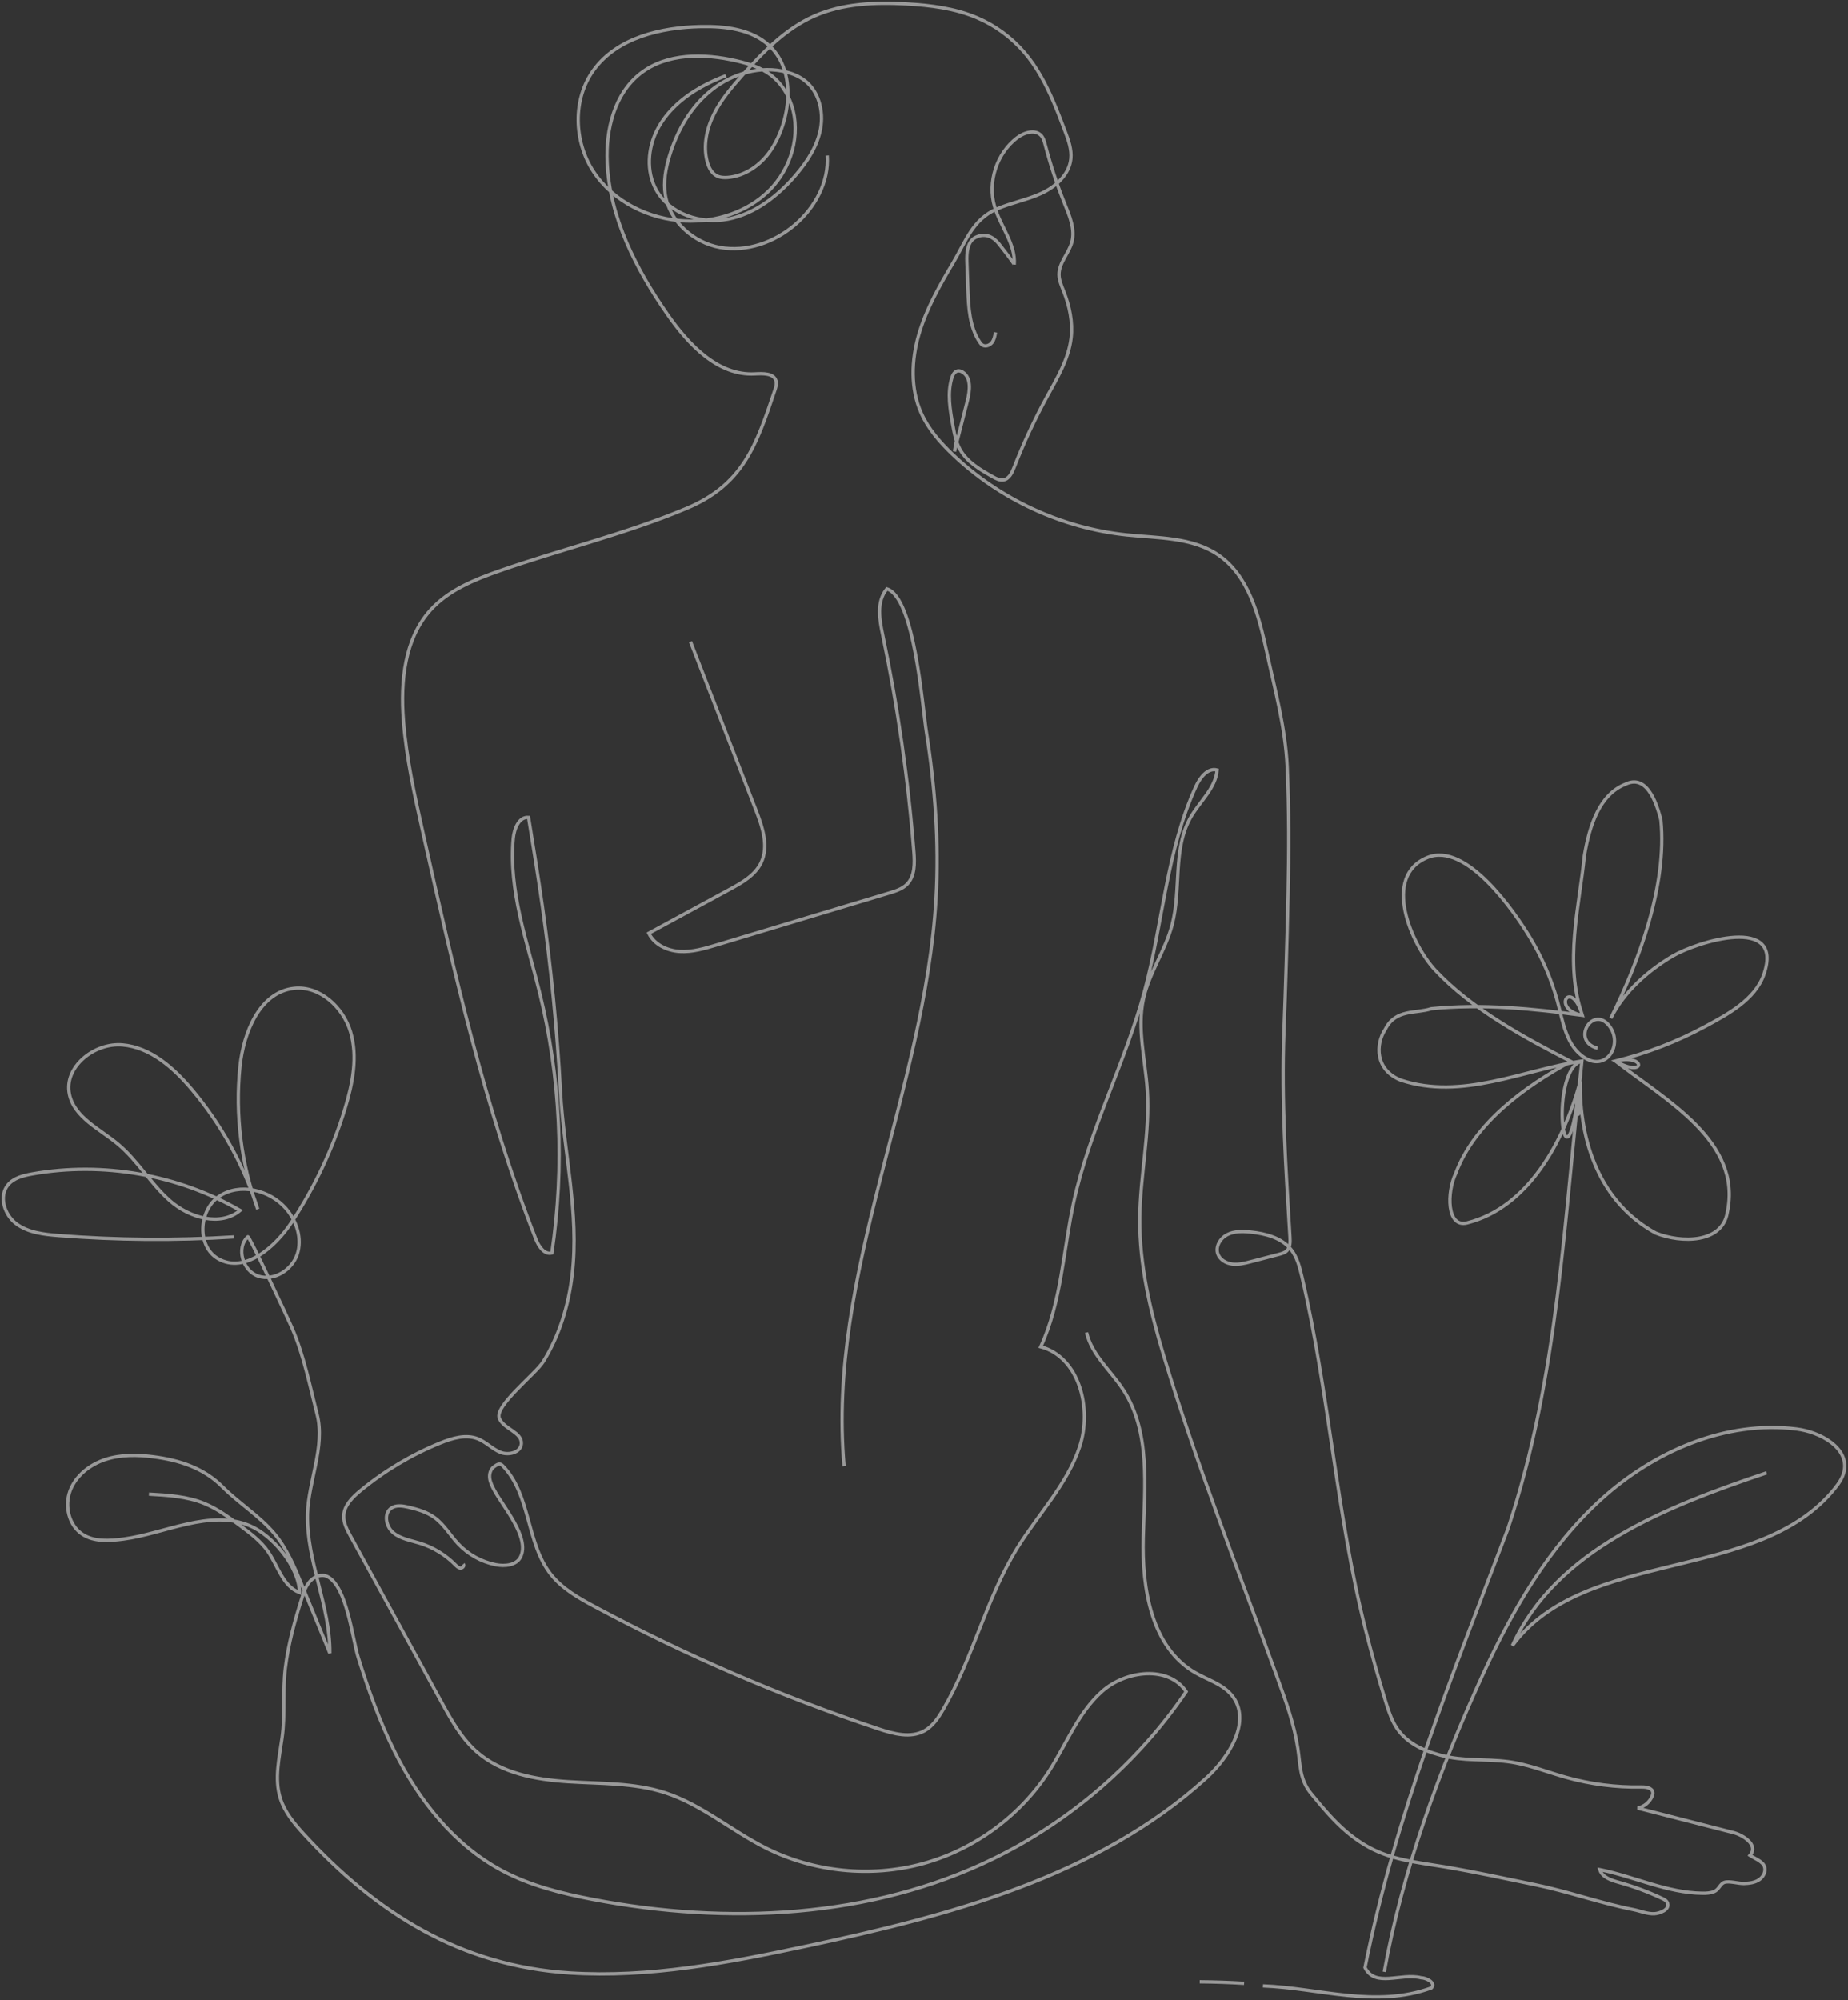 <svg width="560" height="606" viewBox="0 0 560 606" fill="none" xmlns="http://www.w3.org/2000/svg">
<rect x="0" y="0" width="560" height="606" fill="#333333" stroke="none"/>
<path opacity="0.5" d="M70.896 374.737C53.204 375.849 35.433 375.712 17.76 374.326C13.268 373.973 8.528 373.446 4.924 370.742C1.32 368.038 -0.448 362.386 2.449 358.937C4.204 356.848 7.076 356.134 9.765 355.658C31.189 351.862 53.909 355.847 72.759 366.709C66.781 371.722 57.356 368.934 51.497 363.781C45.641 358.628 41.694 351.554 35.69 346.574C30.177 342 22.536 338.555 21.041 331.552C19.263 323.226 28.626 315.823 37.112 316.562C45.599 317.302 52.574 323.475 58.065 329.983C67.046 340.627 73.9 353.056 78.109 366.329C73.082 352.597 71.222 337.72 72.711 323.174C73.772 312.821 78.686 300.608 89.034 299.435C96.835 298.55 103.998 305.106 106.231 312.631C108.463 320.155 106.857 328.264 104.575 335.772C100.854 348.019 95.351 359.725 88.295 370.407C83.284 377.992 74.12 385.859 66.193 381.403C59.624 377.71 60.118 366.742 66.341 362.493C72.564 358.243 81.742 360.465 86.671 366.162C89.93 369.93 91.64 375.311 90.057 380.034C88.474 384.756 83.053 388.174 78.313 386.638C73.574 385.102 71.437 378.054 75.106 374.686C75.522 374.304 87.297 399.562 88.494 402.332C92.09 410.667 93.882 419.833 96.104 428.528C98.587 438.242 93.448 448.828 93.189 458.665C92.814 472.944 100.097 486.56 99.954 500.844C97.14 493.982 94.326 487.121 91.512 480.259C89.238 474.713 86.903 469.067 83.03 464.493C78.523 459.17 72.288 455.347 67.396 450.431C61.737 444.743 54.384 442.368 46.471 441.346C41.592 440.718 36.531 440.65 31.859 442.192C27.186 443.735 22.932 447.085 21.22 451.696C19.509 456.307 20.868 462.134 24.982 464.832C28.573 467.188 33.244 466.828 37.502 466.261C49.979 464.598 63.67 457.137 75.691 462.226C82.602 465.153 90.598 474.639 90.781 482.481C85.751 480.665 84.25 474.46 81.215 470.059C79.052 466.925 75.943 464.591 72.889 462.315C69.424 459.733 65.912 457.123 61.91 455.486C56.637 453.329 50.825 452.985 45.137 452.666M329.256 403.703C330.786 410.412 336.539 415.188 340.313 420.944C348.741 433.795 346.855 450.471 346.438 465.83C346.02 481.189 348.856 499.051 362.166 506.743C365.966 508.939 370.507 510.211 373.278 513.613C379.402 521.135 372.678 532.183 365.501 538.711C332.583 568.656 287.404 580.462 243.866 589.716C220.443 594.695 196.607 599.25 172.708 597.728C139.582 595.617 114.057 579.639 92.066 555.653C89.128 552.45 86.266 548.996 84.955 544.852C83.084 538.939 84.623 532.572 85.481 526.43C86.462 519.403 85.623 512.36 86.461 505.382C87.33 498.147 89.337 490.933 91.529 484.003C92.103 482.189 92.746 480.322 94.052 478.938C95.359 477.553 97.517 476.788 99.219 477.64C105.128 480.597 106.8 496.582 108.575 502.222C111.614 511.884 115 521.469 119.518 530.551C126.859 545.306 137.546 558.935 152.09 566.699C160.627 571.258 170.151 573.633 179.66 575.453C220.299 583.234 263.837 581.236 301.027 563.108C324.454 551.689 344.811 534.053 359.446 512.497C354.102 504.486 341.173 506.031 333.967 512.42C326.76 518.811 323.214 528.243 318.036 536.361C309.282 550.086 295.276 560.363 279.563 564.638C263.85 568.914 246.58 567.158 232.031 559.845C221.652 554.628 212.596 546.705 201.546 543.123C192.12 540.068 181.991 540.417 172.101 539.778C162.212 539.14 151.811 537.219 144.392 530.653C139.803 526.593 136.768 521.106 133.823 515.733C124.617 498.942 115.412 482.15 106.206 465.36C105.142 463.421 104.048 461.35 104.167 459.144C104.332 456.058 106.783 453.634 109.164 451.662C116.449 445.631 124.663 440.725 133.428 437.17C137.059 435.697 141.174 434.456 144.815 435.904C147.292 436.889 149.189 439.001 151.66 440.002C154.131 441.002 157.81 440.052 157.988 437.394C158.225 433.869 152.637 432.964 151.307 429.69C149.781 425.927 162.274 416.291 164.601 412.558C169.541 404.63 172.302 395.399 173.384 386.165C175.573 367.479 170.849 349.247 169.845 330.724C168.825 311.888 166.979 293.095 164.333 274.419C163.067 265.475 161.615 256.559 160.165 247.644C157.252 247.406 155.802 251.088 155.531 253.996C154.066 269.783 159.704 285.227 163.5 300.622C169.85 326.374 171.125 353.365 167.232 379.599C164.933 380.219 163.209 377.552 162.343 375.336C146.867 335.753 137.524 294.094 128.238 252.622C125.687 241.228 123.128 229.786 122.239 218.145C121.342 206.406 122.561 193.544 130.46 184.81C135.888 178.809 143.708 175.626 151.349 172.956C170.17 166.381 189.677 161.735 208.057 154.012C225.157 146.827 229.178 135.029 234.818 118.171C235.123 117.263 235.418 116.28 235.143 115.362C234.44 113.015 231.154 113.146 228.707 113.279C217.572 113.877 208.661 104.43 202.295 95.282C192.721 81.526 184.737 65.926 183.989 49.187C183.544 39.251 186.201 28.424 194.032 22.287C201.995 16.044 213.258 16.149 223.118 18.424C226.868 19.289 230.65 20.469 233.694 22.826C236.629 25.097 238.711 28.365 239.874 31.888C242.799 40.751 239.746 51.016 233.161 57.633C226.575 64.251 216.921 67.353 207.592 66.944C196.69 66.466 185.832 61.105 179.844 51.99C173.856 42.874 173.465 30.057 179.876 21.233C187.005 11.419 200.266 8.292 212.398 8.054C219.755 7.91 227.742 8.819 233.119 13.839C241.617 21.775 239.48 36.824 233.489 45.653C230.542 49.996 225.819 53.314 220.587 53.753C219.452 53.848 218.264 53.8 217.245 53.292C215.634 52.49 214.758 50.71 214.297 48.972C213.037 44.216 214.105 39.077 216.288 34.665C218.471 30.255 221.7 26.459 224.97 22.779C231.248 15.72 238.042 8.738 246.675 4.894C255.36 1.026 265.187 0.665 274.68 1.19C281.959 1.593 289.325 2.51 296.035 5.359C301.582 7.715 306.57 11.377 310.478 15.962C314.195 20.323 316.875 25.395 319.152 30.678C320.435 33.654 321.59 36.698 322.733 39.718C323.758 42.429 324.8 45.265 324.497 48.147C323.997 52.898 319.94 56.556 315.602 58.564C311.265 60.573 306.466 61.407 302.081 63.31C294.762 66.485 292.717 73.027 288.929 79.421C284.796 86.396 280.716 93.509 278.445 101.29C276.173 109.072 275.846 117.688 279.133 125.098C281.279 129.935 284.836 134.011 288.664 137.667C302.929 151.286 321.79 160.009 341.411 162.058C350.909 163.05 361.166 162.717 369.076 168.065C378.344 174.331 381.423 186.331 383.802 197.258C386.338 208.901 389.507 220.425 390.048 232.252C390.644 245.233 390.608 258.182 390.314 271.171C390.002 285.019 389.585 298.863 389.063 312.705C388.28 333.536 389.639 353.985 390.896 374.794C390.982 376.235 391.002 377.867 389.985 378.892C389.339 379.544 388.403 379.8 387.514 380.032C384.688 380.767 381.86 381.503 379.034 382.239C377.202 382.716 375.317 383.196 373.437 382.972C371.557 382.75 369.655 381.657 369.035 379.87C368.256 377.621 369.819 375.087 371.947 374.021C374.074 372.955 376.579 373.018 378.946 373.261C383.519 373.728 388.4 374.993 391.254 378.595C393.083 380.902 393.825 383.861 394.498 386.726C402.814 422.2 404.919 458.651 413.86 493.98C415.587 500.807 417.481 507.59 419.537 514.324C421.289 520.06 422.546 524.483 427.83 528.074C430.459 529.861 433.501 530.944 436.57 531.772C443.529 533.649 449.988 532.806 456.998 533.717C462.995 534.498 468.668 536.809 474.49 538.446C481.944 540.541 489.707 541.538 497.448 541.392C498.841 541.366 500.69 541.666 500.86 543.047C500.907 543.429 500.795 543.812 500.65 544.168C499.902 546.002 498.183 547.408 496.234 547.776C505.958 550.262 515.68 552.748 525.409 555.236C527.976 555.892 533.076 558.87 530.309 562.112C531.649 562.993 534.129 563.898 534.692 565.502C535.213 566.982 534.321 568.674 533.004 569.527C531.687 570.382 530.054 570.572 528.485 570.627C526.864 570.684 524.01 569.781 522.549 570.275C521.223 570.723 520.938 572.443 519.423 573.078C518.308 573.545 517.07 573.6 515.862 573.586C505.2 573.466 495.237 568.52 484.783 566.418C485.505 568.758 488.274 569.649 490.634 570.304C495.112 571.548 499.484 573.174 503.687 575.158C504.351 575.471 505.072 575.859 505.316 576.553C506.041 578.622 502.824 579.705 501.321 579.782C499.194 579.892 497.128 578.968 495.072 578.56C484.94 576.558 475.279 573.075 465.249 571.003C456.07 569.107 446.906 567.113 437.66 565.564C429.027 564.116 420.98 563.493 413.3 558.776C411.414 557.617 409.62 556.305 407.937 554.868C403.969 551.484 400.634 547.434 397.323 543.407C393.791 539.115 394.076 534.83 393.266 529.564C392.137 522.232 389.592 515.202 387.06 508.228C375.319 475.9 362.605 443.779 352.678 410.866C348.584 397.293 345.262 383.311 345.383 369.137C345.494 356.147 348.495 343.232 347.659 330.268C347.064 321.04 344.536 311.718 346.487 302.679C348.183 294.818 353.12 287.996 355.176 280.222C358.036 269.408 355.267 257.085 360.911 247.426C363.669 242.705 368.372 238.74 368.827 233.292C365.979 232.493 363.643 235.57 362.406 238.255C353.491 257.629 352.401 279.573 346.86 300.166C340.998 321.949 330.139 342.231 325.352 364.274C322.168 378.932 321.652 394.391 315.378 408.017C327.076 411.188 330.983 426.723 327.19 438.227C323.398 449.732 314.574 458.759 308.215 469.072C298.782 484.369 294.807 502.483 285.75 518.006C284.301 520.489 282.625 522.995 280.107 524.383C275.92 526.688 270.74 525.284 266.206 523.774C236.592 513.911 207.822 501.525 180.308 486.793C175.402 484.167 170.402 481.354 166.949 476.991C159.423 467.477 160.833 452.705 152.323 444.058C151.413 443.133 150.732 443.626 149.676 444.38C148.62 445.134 148.235 446.571 148.398 447.858C148.56 449.145 149.174 450.325 149.778 451.474C152.314 456.293 160.742 465.878 157.716 471.753C156.433 474.245 152.986 474.583 150.236 474.043C145.932 473.194 141.91 470.972 138.901 467.781C136.439 465.169 134.617 461.913 131.718 459.793C129.388 458.09 126.542 457.26 123.73 456.608C122.007 456.21 120.056 455.902 118.589 456.886C116.182 458.503 116.941 462.498 119.167 464.354C121.393 466.211 124.425 466.663 127.194 467.522C131.256 468.781 134.996 471.057 137.982 474.084C138.422 474.531 138.909 475.024 139.534 475.065C140.16 475.107 140.795 474.344 140.397 473.86M301.659 100.689C301.478 101.771 301.276 102.902 300.606 103.77C299.935 104.639 298.638 105.13 297.708 104.549C297.344 104.322 297.083 103.966 296.846 103.609C293.801 99.023 293.501 93.207 293.3 87.707C293.198 84.922 293.096 82.139 292.993 79.356C292.891 76.552 293.145 73.115 295.671 71.891C298.61 70.467 301.019 71.752 302.777 73.967C303.284 74.605 307.368 79.851 307.344 80.164C307.805 73.922 303.128 68.568 301.375 62.557C299.209 55.131 302.02 46.512 308.148 41.788C310.316 40.118 313.745 39.058 315.548 41.114C316.19 41.847 316.457 42.825 316.706 43.768C318.363 50.047 320.213 55.754 322.624 61.712C324.133 65.439 325.845 69.461 324.806 73.346C323.889 76.771 320.913 79.6 320.913 83.147C320.913 84.928 321.683 86.605 322.337 88.263C324.104 92.736 325.128 97.591 324.579 102.369C323.837 108.811 320.35 114.552 317.241 120.245C313.472 127.143 310.149 134.284 307.3 141.61C306.667 143.237 305.775 145.115 304.053 145.401C302.944 145.584 301.863 145.016 300.883 144.467C297.069 142.33 293.066 140.008 290.937 136.191C289.659 133.901 289.176 131.267 288.711 128.686C287.868 124.009 287.036 119.125 288.403 114.574C288.694 113.607 289.241 112.531 290.24 112.368C290.745 112.284 291.26 112.466 291.695 112.737C294.365 114.396 293.923 118.346 293.147 121.391C291.842 126.512 290.538 131.634 289.233 136.755C289.522 135.164 289.812 133.572 290.101 131.981M219.977 22.931C217.417 23.906 214.911 25.026 212.516 26.355C207.009 29.413 202.019 33.713 199.15 39.319C196.28 44.925 195.792 51.945 198.819 57.466C202.85 64.818 212.349 67.982 220.585 66.392C228.821 64.802 235.831 59.304 241.253 52.909C244.712 48.83 247.733 44.163 248.671 38.899C249.61 33.636 248.099 27.692 243.869 24.419C242.246 23.163 240.312 22.351 238.327 21.829C230.54 19.785 221.975 22.234 215.673 27.242C209.371 32.25 205.184 39.563 202.859 47.266C201.707 51.079 200.977 55.114 201.61 59.048C202.91 67.115 210.153 73.522 218.199 74.973C226.245 76.424 234.701 73.412 240.908 68.093C246.985 62.888 251.229 55.099 250.669 47.121M209.238 194.409C215.838 211.389 222.439 228.369 229.039 245.351C231.046 250.515 233.039 256.413 230.622 261.399C228.79 265.18 224.868 267.414 221.173 269.417C212.983 273.856 204.792 278.296 196.602 282.733C198.239 286.161 202.165 288.021 205.957 288.256C209.75 288.491 213.482 287.386 217.122 286.29C234.582 281.038 252.043 275.785 269.504 270.533C271.402 269.961 273.383 269.343 274.791 267.949C277.271 265.495 277.202 261.538 276.928 258.061C275.195 236.005 272.041 214.061 267.495 192.408C266.53 187.816 265.491 182.309 268.743 178.412C277.123 181.014 279.477 213.868 280.742 221.907C283.349 238.485 284.609 255.316 283.646 272.09C280.302 330.347 250.57 386.092 255.788 444.211M419.474 597.398C424.948 566.862 436.308 535.796 449.228 507.588C458.227 487.943 469.227 468.741 485.228 454.212C501.228 439.682 522.919 430.267 544.374 432.925C551.576 433.817 560.296 438.593 558.839 445.698C558.442 447.632 557.295 449.324 556.062 450.868C532.936 479.791 480.276 468.752 458.304 498.561C471.497 469.424 505.016 456.429 535.34 446.211M377.001 600.863C372.523 600.584 368.036 600.44 363.55 600.401M484.108 317.576C475.707 315.369 482.947 303.987 487.904 311.135C491.724 316.644 486.828 324.504 480.378 320.559C474.456 316.938 473.592 309.273 471.922 303.238C470.095 296.632 467.37 290.285 463.861 284.398C458.95 276.163 444.333 254.976 432.572 259.775C418.549 265.498 427.82 286.323 434.878 293.888C445.855 305.655 461.88 314.339 476.025 321.581C462.151 329.151 446.869 340.089 441.127 355.49C438.372 361.224 438.372 372.04 444.556 370.495C463.109 365.86 473.932 345.772 478.866 327.624M478.866 327.624C476.378 336.64 479.212 344.67 478.866 327.624ZM478.866 327.624C478.57 345.772 484.755 364.314 501.762 373.585C509.492 376.676 521.861 376.676 523.407 367.405C528.045 345.772 504.854 333.411 489.51 321.446M489.51 321.446C498.748 326.943 499.011 319.118 489.51 321.446ZM489.51 321.446C499.011 319.118 508.212 315.572 516.818 310.925C523.494 307.32 531.866 302.864 534.507 295.212C540.812 276.937 514.121 285.334 506.753 289.714C499.226 294.189 492.075 300.54 488.128 308.476C496.725 291.105 505.217 268.202 503.302 248.463C501.762 242.248 498.67 234.522 492.485 237.612C484.755 240.703 481.662 249.974 480.116 259.245C478.57 274.697 473.932 291.694 479.503 307.6M479.503 307.6C469.829 305.82 476.089 295.985 479.503 307.6ZM479.503 307.6C464.655 305.601 449.194 304.055 433.733 305.601C429.095 307.146 422.911 305.601 419.818 311.781C416.726 316.417 416.726 324.143 424.457 327.233C443.01 333.414 461.563 324.143 479.36 321.451M479.36 321.451C468.514 324.187 474.869 371.895 479.36 321.451ZM479.36 321.451C473.932 368.953 472.386 416.854 456.925 463.209C439.918 508.02 422.911 549.739 413.634 596.095C416.726 602.276 424.457 597.64 430.641 599.185C432.187 599.185 435.279 600.731 433.733 602.276C416.726 608.456 399.719 602.276 382.711 601.648" stroke="white" strokeMiterlimit="10" strokeLinecap="round" strokeLinejoin="round"/>
</svg>
